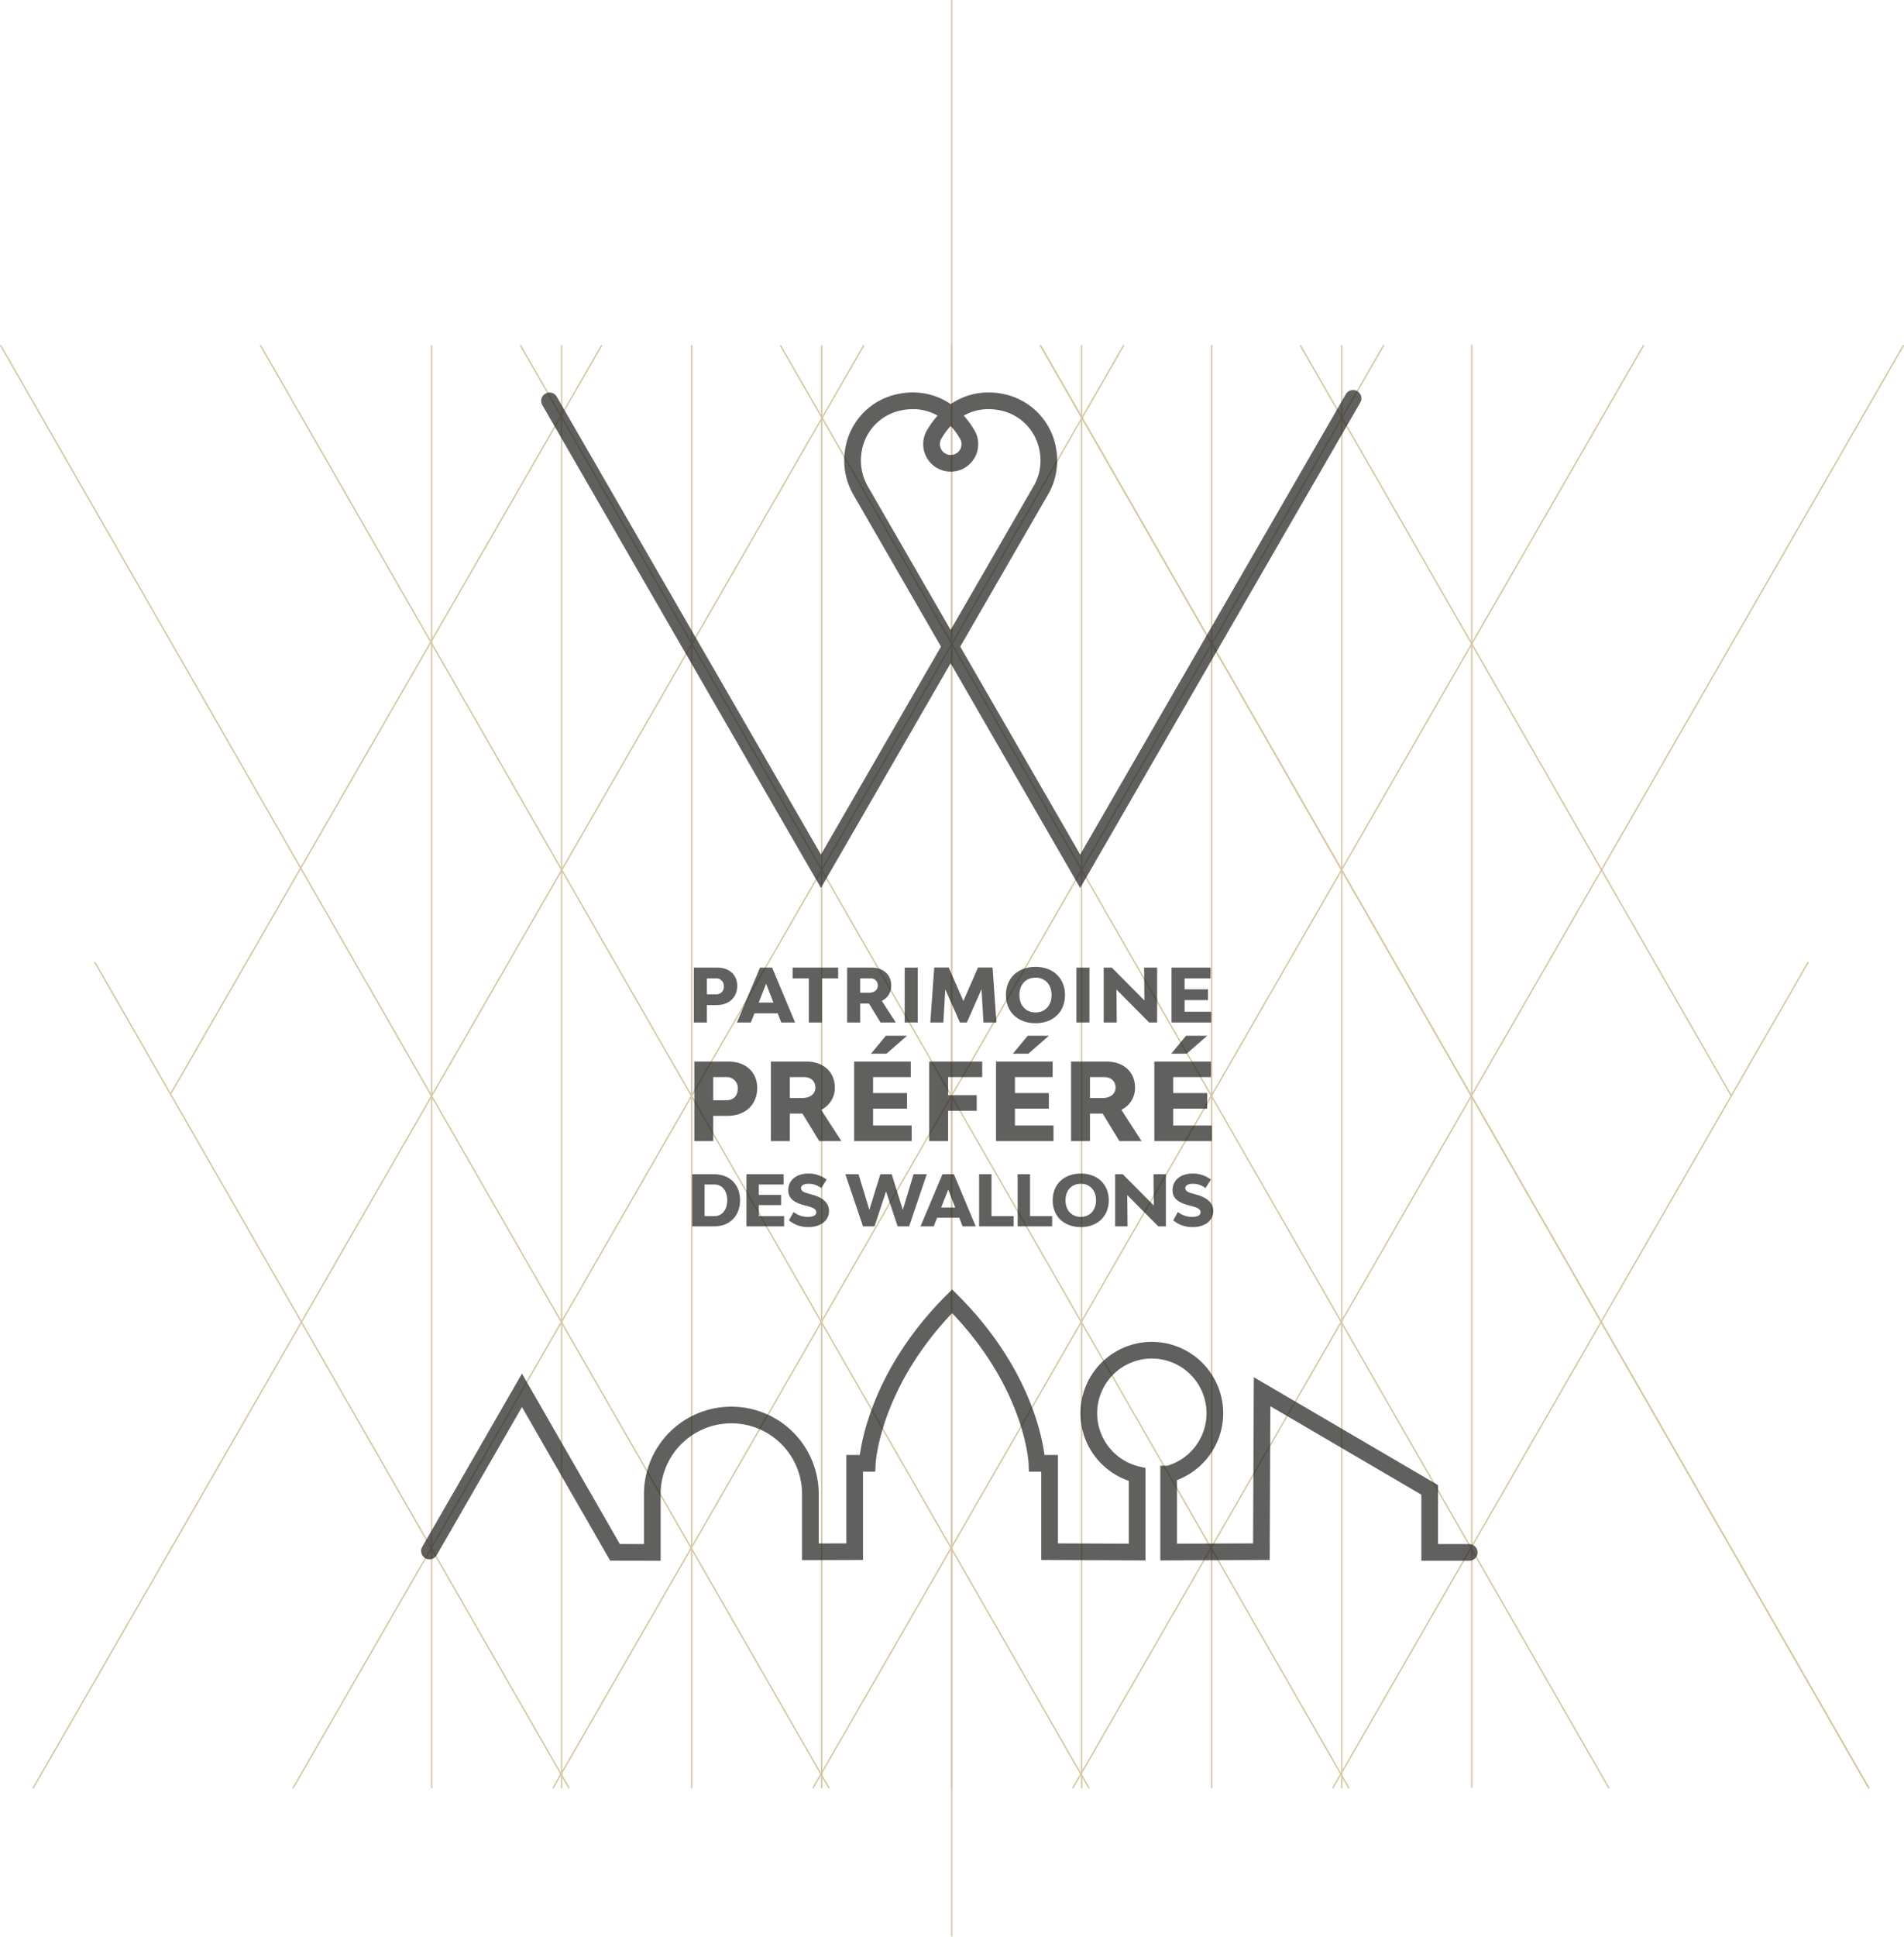 <svg xmlns="http://www.w3.org/2000/svg" viewBox="0 0 787.488 800.575">
  <title>PATRIMOINE_PREFERE_WALLONS_construc</title>
  <g style="isolation: isolate">
    <g>
      <line x1="336.276" y1="739.049" x2="679.7" y2="142.879" fill="none" stroke="#d6c7a4" stroke-linecap="round" stroke-miterlimit="10" stroke-width="0.575"/>
      <line x1="107.806" y1="142.879" x2="450.33" y2="739.049" fill="none" stroke="#d6c7a4" stroke-linecap="round" stroke-miterlimit="10" stroke-width="0.575"/>
      <line x1="215.324" y1="142.879" x2="557.848" y2="739.049" fill="none" stroke="#d6c7a4" stroke-linecap="round" stroke-miterlimit="10" stroke-width="0.575"/>
      <line x1="0.288" y1="142.879" x2="342.812" y2="739.049" fill="none" stroke="#d6c7a4" stroke-linecap="round" stroke-miterlimit="10" stroke-width="0.575"/>
      <line x1="39.282" y1="397.887" x2="235.294" y2="739.049" fill="none" stroke="#d6c7a4" stroke-linecap="round" stroke-miterlimit="10" stroke-width="0.575"/>
      <line x1="322.842" y1="142.879" x2="665.366" y2="739.049" fill="none" stroke="#d6c7a4" stroke-linecap="round" stroke-miterlimit="10" stroke-width="0.575"/>
      <line x1="430.36" y1="142.879" x2="772.884" y2="739.049" fill="none" stroke="#d6c7a4" stroke-linecap="round" stroke-miterlimit="10" stroke-width="0.575"/>
      <line x1="430.36" y1="142.879" x2="772.884" y2="739.049" fill="none" stroke="#d6c7a4" stroke-linecap="round" stroke-miterlimit="10" stroke-width="0.575"/>
      <line x1="537.878" y1="142.879" x2="716.056" y2="453.001" fill="none" stroke="#d6c7a4" stroke-linecap="round" stroke-miterlimit="10" stroke-width="0.575"/>
      <line x1="228.775" y1="739.049" x2="572.199" y2="142.879" fill="none" stroke="#d6c7a4" stroke-linecap="round" stroke-miterlimit="10" stroke-width="0.575"/>
      <line x1="443.776" y1="739.049" x2="787.201" y2="142.879" fill="none" stroke="#d6c7a4" stroke-linecap="round" stroke-miterlimit="10" stroke-width="0.575"/>
      <line x1="551.277" y1="739.049" x2="747.804" y2="397.887" fill="none" stroke="#d6c7a4" stroke-linecap="round" stroke-miterlimit="10" stroke-width="0.575"/>
      <line x1="121.274" y1="739.049" x2="464.698" y2="142.879" fill="none" stroke="#d6c7a4" stroke-linecap="round" stroke-miterlimit="10" stroke-width="0.575"/>
      <line x1="13.773" y1="739.049" x2="357.197" y2="142.879" fill="none" stroke="#d6c7a4" stroke-linecap="round" stroke-miterlimit="10" stroke-width="0.575"/>
      <line x1="70.539" y1="452.291" x2="248.776" y2="142.879" fill="none" stroke="#d6c7a4" stroke-linecap="round" stroke-miterlimit="10" stroke-width="0.575"/>
      <line x1="178.506" y1="142.879" x2="178.506" y2="739.049" fill="none" stroke="#d6c7a4" stroke-linecap="round" stroke-miterlimit="10" stroke-width="0.575"/>
      <line x1="232.281" y1="142.879" x2="232.281" y2="739.049" fill="none" stroke="#d6c7a4" stroke-linecap="round" stroke-miterlimit="10" stroke-width="0.575"/>
      <line x1="286.057" y1="142.879" x2="286.057" y2="739.049" fill="none" stroke="#d6c7a4" stroke-linecap="round" stroke-miterlimit="10" stroke-width="0.575"/>
      <line x1="339.832" y1="142.879" x2="339.832" y2="739.049" fill="none" stroke="#d6c7a4" stroke-linecap="round" stroke-miterlimit="10" stroke-width="0.575"/>
      <line x1="393.607" y1="142.879" x2="393.607" y2="739.049" fill="none" stroke="#d6c7a4" stroke-linecap="round" stroke-miterlimit="10" stroke-width="0.575"/>
      <line x1="447.383" y1="142.879" x2="447.383" y2="739.049" fill="none" stroke="#d6c7a4" stroke-linecap="round" stroke-miterlimit="10" stroke-width="0.575"/>
      <line x1="501.158" y1="142.879" x2="501.158" y2="739.049" fill="none" stroke="#d6c7a4" stroke-linecap="round" stroke-miterlimit="10" stroke-width="0.575"/>
      <line x1="554.934" y1="142.879" x2="554.934" y2="739.049" fill="none" stroke="#d6c7a4" stroke-linecap="round" stroke-miterlimit="10" stroke-width="0.575"/>
      <line x1="608.709" y1="142.694" x2="608.709" y2="738.864" fill="none" stroke="#d6c7a4" stroke-linecap="round" stroke-miterlimit="10" stroke-width="0.575"/>
      <line x1="393.607" y1="800.287" x2="393.607" y2="0.288" fill="none" stroke="#d6c7a4" stroke-linecap="round" stroke-miterlimit="10" stroke-width="0.575"/>
      <g opacity="0.7" style="mix-blend-mode: multiply">
        <path d="M233.538,165.427,345.8,359.875l91.39-158.257a24.668,24.668,0,0,0,2.407-16.21,24.141,24.141,0,0,0-18.9-19.417c-11.311-2.376-21.776,2.432-28.133,13.43a7.911,7.911,0,0,0,6.9,11.809h0a7.913,7.913,0,0,0,6.888-11.822c-6.4-11.066-16.961-15.865-28.358-13.368a24.1,24.1,0,0,0-18.772,19.936,24.763,24.763,0,0,0,3.017,16.585l90.778,157.314L565.88,164.393" transform="translate(-6.256 0.287)" fill="none" stroke="#1d1d1b" stroke-linecap="round" stroke-miterlimit="10" stroke-width="6.896"/>
        <g>
          <path d="M311.166,407.244c0,4.752-3.372,7.94-8.491,7.94h-4.047v7.2h-5.395V399.7h9.718C307.886,399.7,311.166,402.707,311.166,407.244Zm-5.548.184a3.082,3.082,0,0,0-3.25-3.28h-3.74v6.591h3.74A3.029,3.029,0,0,0,305.618,407.428Z" transform="translate(-6.256 0.287)" fill="#1d1d1b"/>
          <path d="M327.9,418.617H318.3l-1.5,3.771h-5.763L320.6,399.7h5l9.5,22.685h-5.733Zm-1.748-4.445-3.034-7.786-3.066,7.786Z" transform="translate(-6.256 0.287)" fill="#1d1d1b"/>
          <path d="M352.91,404.148H346.2v18.24h-5.4v-18.24h-6.713V399.7H352.91Z" transform="translate(-6.256 0.287)" fill="#1d1d1b"/>
          <path d="M365.649,414.54h-3.617v7.848h-5.395V399.7h10.116c4.874,0,8.123,2.974,8.123,7.418a6.917,6.917,0,0,1-3.893,6.346l5.764,8.921h-6.315Zm-3.617-4.445h3.648c2.176,0,3.648-1.2,3.648-2.974a2.9,2.9,0,0,0-3.158-2.973h-4.138Z" transform="translate(-6.256 0.287)" fill="#1d1d1b"/>
          <path d="M380.427,399.7h5.395v22.685h-5.395Z" transform="translate(-6.256 0.287)" fill="#1d1d1b"/>
          <path d="M413.017,422.388l-.8-13.764-6.07,13.764h-2.881l-6.04-13.7-.8,13.7h-5.395l1.624-22.746h5.978l6.069,13.856,6.07-13.856h6.009l1.593,22.746Z" transform="translate(-6.256 0.287)" fill="#1d1d1b"/>
          <path d="M422.294,411.045c0-6.989,4.905-11.649,12.262-11.649,7.265,0,12.17,4.66,12.17,11.649s-4.9,11.649-12.17,11.649C427.2,422.694,422.294,418.035,422.294,411.045Zm18.883,0c0-4.322-2.667-7.2-6.621-7.2-4.016,0-6.683,2.881-6.683,7.2s2.667,7.2,6.683,7.2C438.51,418.249,441.177,415.368,441.177,411.045Z" transform="translate(-6.256 0.287)" fill="#1d1d1b"/>
          <path d="M451.459,399.7h5.4v22.685h-5.4Z" transform="translate(-6.256 0.287)" fill="#1d1d1b"/>
          <path d="M462.745,399.7h3.341l13.488,13.58-.122-13.58h5.395v22.685h-3.311l-13.518-13.611.122,13.611h-5.395Z" transform="translate(-6.256 0.287)" fill="#1d1d1b"/>
          <path d="M507.205,417.942v4.446H490.8V399.7h16.155v4.445H496.2v4.537h9.687v4.445H496.2v4.812Z" transform="translate(-6.256 0.287)" fill="#1d1d1b"/>
          <path d="M319.431,449.469c0,6.889-4.889,11.512-12.312,11.512h-5.868v10.446h-7.822V438.534h14.09C314.675,438.534,319.431,442.891,319.431,449.469Zm-8.045.266a4.468,4.468,0,0,0-4.712-4.756h-5.423v9.557h5.423C309.7,454.536,311.386,452.625,311.386,449.735Z" transform="translate(-6.256 0.287)" fill="#1d1d1b"/>
          <path d="M338.156,460.048h-5.245v11.379h-7.823V438.534h14.668c7.068,0,11.779,4.312,11.779,10.757a10.03,10.03,0,0,1-5.645,9.2l8.357,12.935H345.09Zm-5.245-6.445h5.29c3.155,0,5.289-1.734,5.289-4.312s-1.823-4.312-4.578-4.312h-6Z" transform="translate(-6.256 0.287)" fill="#1d1d1b"/>
          <path d="M383.306,464.981v6.446h-23.78V438.534H382.95v6.445h-15.6v6.58H381.4V458H367.349v6.978Zm-10.4-29.691h-6.4l6.134-7.423H381.4Z" transform="translate(-6.256 0.287)" fill="#1d1d1b"/>
          <path d="M398.4,444.979v7.468h11.823v6.446H398.4v12.534h-7.823V438.534h21.913v6.445Z" transform="translate(-6.256 0.287)" fill="#1d1d1b"/>
          <path d="M441.981,464.981v6.446H418.2V438.534h23.424v6.445h-15.6v6.58H440.07V458H426.024v6.978Zm-10.4-29.691h-6.4l6.134-7.423h8.756Z" transform="translate(-6.256 0.287)" fill="#1d1d1b"/>
          <path d="M462.316,460.048h-5.245v11.379h-7.822V438.534h14.668c7.067,0,11.778,4.312,11.778,10.757a10.03,10.03,0,0,1-5.645,9.2l8.357,12.935H469.25Zm-5.245-6.445h5.29c3.156,0,5.289-1.734,5.289-4.312s-1.822-4.312-4.578-4.312h-6Z" transform="translate(-6.256 0.287)" fill="#1d1d1b"/>
          <path d="M507.466,464.981v6.446h-23.78V438.534H507.11v6.445h-15.6v6.58h14.046V458H491.509v6.978Zm-10.4-29.691h-6.4l6.134-7.423h8.757Z" transform="translate(-6.256 0.287)" fill="#1d1d1b"/>
          <path d="M312.34,495.873c0,6.463-4.28,10.8-10.714,10.8h-9.084V485.13h9.084C308.06,485.13,312.34,489.409,312.34,495.873Zm-5.3,0c0-3.931-2.125-6.521-5.328-6.521h-4.046v13.1h4.046C304.916,502.452,307.041,499.8,307.041,495.873Z" transform="translate(-6.256 0.287)" fill="#1d1d1b"/>
          <path d="M330.564,502.452v4.222H314.988V485.13h15.343v4.222H320.112v4.308h9.2v4.222h-9.2v4.57Z" transform="translate(-6.256 0.287)" fill="#1d1d1b"/>
          <path d="M332.569,504.17l1.921-3.436a9.275,9.275,0,0,0,5.794,2.009c2.329,0,3.581-.64,3.581-1.921,0-1.4-1.572-1.98-3.96-2.62l-1.106-.292c-3.814-1.018-6.521-2.591-6.521-6.2,0-4.105,3.319-6.87,8.326-6.87a12.327,12.327,0,0,1,7.541,2.474l-2.242,3.552a8.365,8.365,0,0,0-5.24-1.805c-1.893,0-3.116.7-3.116,1.805,0,1.339,1.543,1.864,3.552,2.387l1.107.32c3.464.932,6.929,2.854,6.929,6.755,0,3.988-3.436,6.638-8.56,6.638A12.176,12.176,0,0,1,332.569,504.17Z" transform="translate(-6.256 0.287)" fill="#1d1d1b"/>
          <path d="M389.547,485.13l-7.278,21.544h-4.746l-4.8-14.441-4.774,14.441H363.2l-7.307-21.544h5.444l4.483,14.7,4.542-14.7h4.717l4.57,14.7,4.455-14.7Z" transform="translate(-6.256 0.287)" fill="#1d1d1b"/>
          <path d="M402.978,503.093h-9.113l-1.427,3.581h-5.473l9.083-21.544h4.746l9.025,21.544h-5.444Zm-1.66-4.222-2.882-7.394-2.912,7.394Z" transform="translate(-6.256 0.287)" fill="#1d1d1b"/>
          <path d="M425.479,502.452v4.222H411.213V485.13h5.124v17.322Z" transform="translate(-6.256 0.287)" fill="#1d1d1b"/>
          <path d="M441.42,502.452v4.222H427.155V485.13h5.124v17.322Z" transform="translate(-6.256 0.287)" fill="#1d1d1b"/>
          <path d="M441.634,495.9c0-6.637,4.658-11.062,11.646-11.062,6.9,0,11.558,4.425,11.558,11.062s-4.658,11.064-11.558,11.064C446.292,506.965,441.634,502.54,441.634,495.9Zm17.934,0c0-4.1-2.533-6.841-6.288-6.841-3.814,0-6.347,2.737-6.347,6.841s2.533,6.842,6.347,6.842C457.035,502.743,459.568,500.007,459.568,495.9Z" transform="translate(-6.256 0.287)" fill="#1d1d1b"/>
          <path d="M467.476,485.13h3.173l12.81,12.9-.117-12.9h5.124v21.544h-3.144l-12.839-12.927.117,12.927h-5.124Z" transform="translate(-6.256 0.287)" fill="#1d1d1b"/>
          <path d="M491.505,504.17l1.922-3.436a9.273,9.273,0,0,0,5.794,2.009c2.329,0,3.581-.64,3.581-1.921,0-1.4-1.573-1.98-3.96-2.62l-1.106-.292c-3.814-1.018-6.522-2.591-6.522-6.2,0-4.105,3.319-6.87,8.327-6.87a12.323,12.323,0,0,1,7.54,2.474l-2.242,3.552a8.361,8.361,0,0,0-5.24-1.805c-1.892,0-3.115.7-3.115,1.805,0,1.339,1.543,1.864,3.552,2.387l1.106.32c3.464.932,6.929,2.854,6.929,6.755,0,3.988-3.435,6.638-8.559,6.638A12.18,12.18,0,0,1,491.505,504.17Z" transform="translate(-6.256 0.287)" fill="#1d1d1b"/>
        </g>
        <path d="M613.932,641.455H597.576v-25.85l-69.323-40.58-.287,66.128-38.359.153,0-32.259a26.064,26.064,0,1,0-13.03.226v32.033l-36.225-.153V604.62h-5.221s-1.208-33.134-35.081-67.006c-33.522,33.522-35.081,67.006-35.081,67.006h-5.222v36.533h0l-18.318.055V617.327a32.681,32.681,0,0,0-32.681-32.681h-.019a32.681,32.681,0,0,0-32.681,32.681v24.128l-15.427-.029-38.482-66.978-38.262,66.42" transform="translate(-6.256 0.287)" fill="none" stroke="#1d1d1b" stroke-linecap="round" stroke-miterlimit="10" stroke-width="6.896"/>
      </g>
      <path d="M672.438,448.91" transform="translate(-6.256 0.287)" fill="none" stroke="#d6c7a4" stroke-linecap="round" stroke-miterlimit="10" stroke-width="0.575"/>
    </g>
  </g>
</svg>
